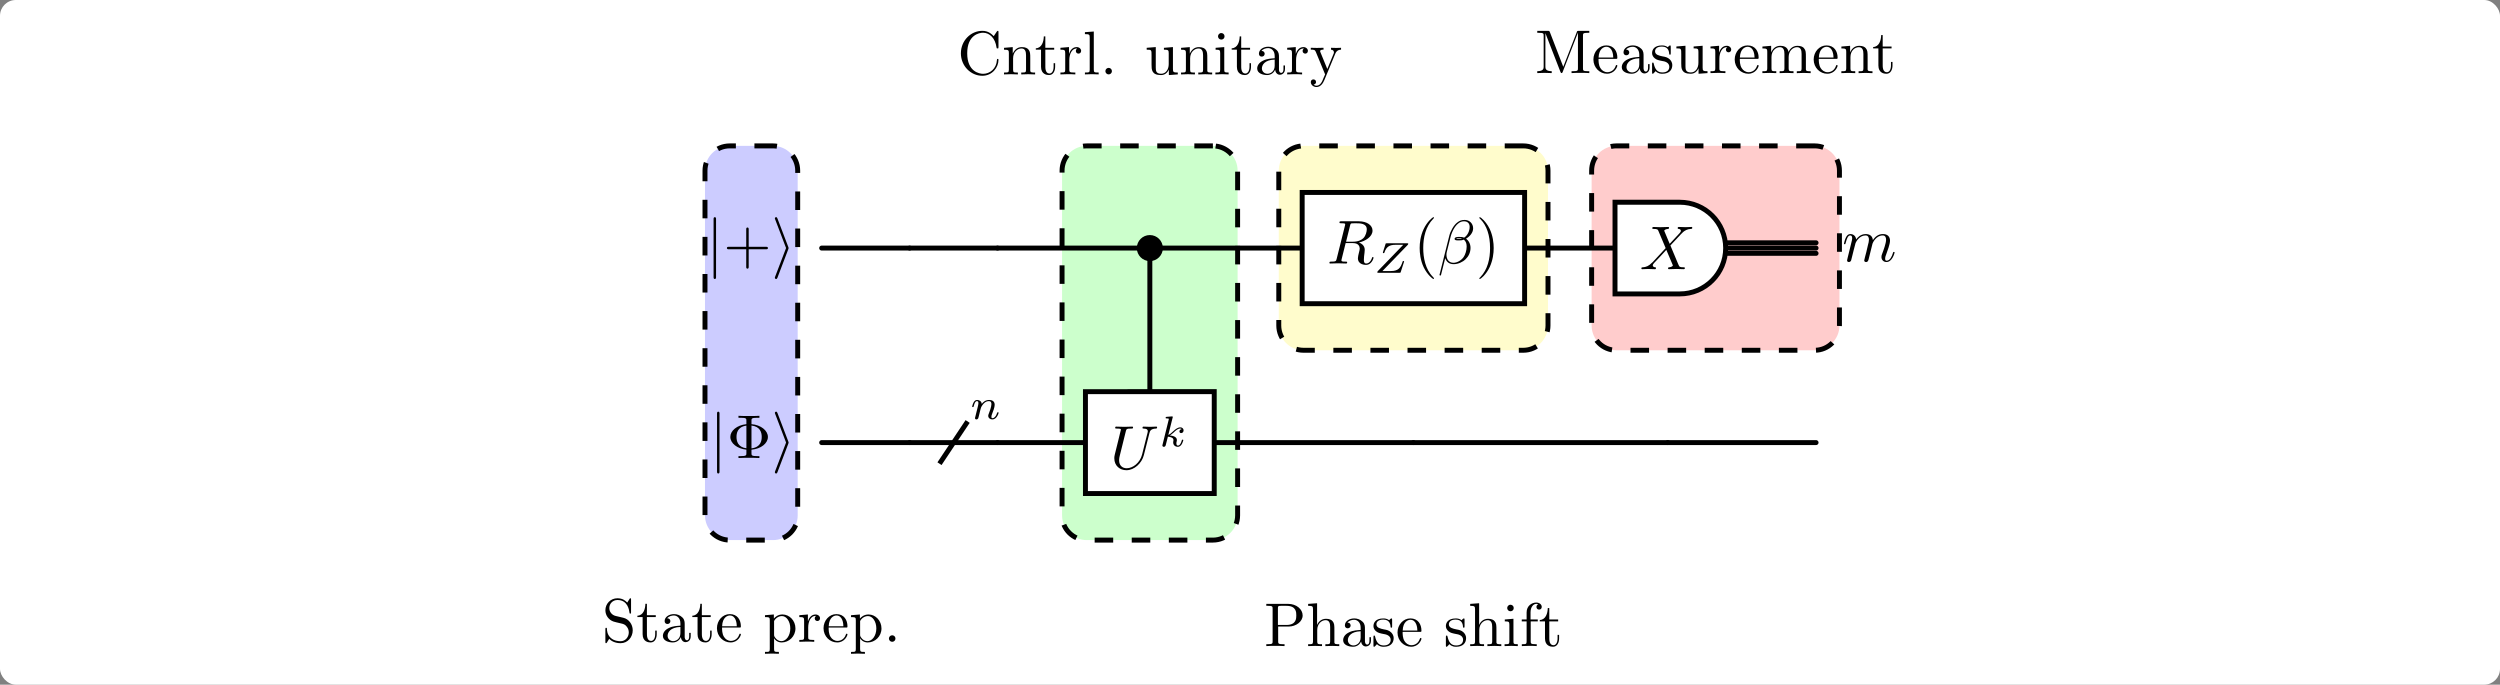 <?xml version="1.0" encoding="UTF-8" standalone="no"?>
<!-- Created with Inkscape (http://www.inkscape.org/) -->

<svg
   width="319.88mm"
   height="87.603mm"
   viewBox="0 0 319.88 87.603"
   version="1.1"
   id="svg1"
   inkscape:version="1.4 (e7c3feb1, 2024-10-09)"
   sodipodi:docname="qpe_circ_final.svg"
   inkscape:export-filename="qpe_circ_final.png"
   inkscape:export-xdpi="96"
   inkscape:export-ydpi="96"
   xmlns:inkscape="http://www.inkscape.org/namespaces/inkscape"
   xmlns:sodipodi="http://sodipodi.sourceforge.net/DTD/sodipodi-0.dtd"
   xmlns="http://www.w3.org/2000/svg"
   xmlns:svg="http://www.w3.org/2000/svg">
  <rect x="0" y="0" width="319.88" height="87.603" fill="#808080" stroke="none"/>
  <sodipodi:namedview
     id="namedview1"
     pagecolor="#ffffff"
     bordercolor="#000000"
     borderopacity="0.25"
     inkscape:showpageshadow="2"
     inkscape:pageopacity="0.0"
     inkscape:pagecheckerboard="0"
     inkscape:deskcolor="#d1d1d1"
     inkscape:document-units="px"
     inkscape:zoom="1.2711951"
     inkscape:cx="744.1816"
     inkscape:cy="277.69144"
     inkscape:window-width="3440"
     inkscape:window-height="1325"
     inkscape:window-x="0"
     inkscape:window-y="25"
     inkscape:window-maximized="1"
     inkscape:current-layer="g2" />
  <defs
     id="defs1" />
  <g
     inkscape:groupmode="layer"
     id="layer2"
     inkscape:label="Background"
     style="display:inline;fill:#ffffff;fill-opacity:1"
     transform="translate(-399.474,-110.344)">
    <g
       id="g2"
       style="display:inline"
       transform="translate(-22.078,-158.168)">
      <rect
         style="display:inline;fill:#ffffff;fill-opacity:1;stroke:none;stroke-width:0.274;stroke-linejoin:round;stroke-dasharray:1.098, 0.274"
         id="rect1"
         width="319.88"
         height="87.603"
         x="421.552"
         y="268.512"
         ry="2.022" />
      <g
         id="g1"
         transform="matrix(1.5,0,0,1.5,481.659,73.814)">
        <path
           id="path46"
           d="m 25.864,142.244 h -3.69 c -1.165,0 -2.109,0.944 -2.109,2.109 v 29.408 c 0,1.165 0.944,2.109 2.109,2.109 h 3.69 c 1.165,0 2.109,-0.944 2.109,-2.109 v -29.408 c 0,-1.165 -0.944,-2.109 -2.109,-2.109 z"
           style="fill:#ccccff;fill-opacity:1;fill-rule:nonzero;stroke:#000000;stroke-width:0.422;stroke-linecap:butt;stroke-linejoin:miter;stroke-miterlimit:10;stroke-dasharray:1.582, 1.582;stroke-dashoffset:0;stroke-opacity:1"
           inkscape:export-filename="qpe_circ_v1.jpg"
           inkscape:export-xdpi="96"
           inkscape:export-ydpi="96" />
        <path
           id="path47"
           d="m 13.113,182.499 -0.676,-0.161 c -0.329,-0.081 -0.533,-0.366 -0.533,-0.67 0,-0.372 0.285,-0.688 0.695,-0.688 0.881,0 0.998,0.862 1.029,1.098 0.006,0.031 0.006,0.062 0.062,0.062 0.068,0 0.068,-0.025 0.068,-0.124 v -1.06 c 0,-0.087 0,-0.124 -0.056,-0.124 -0.037,0 -0.043,0.006 -0.081,0.068 l -0.186,0.298 c -0.155,-0.149 -0.372,-0.366 -0.843,-0.366 -0.583,0 -1.023,0.465 -1.023,1.023 0,0.434 0.279,0.819 0.688,0.961 0.056,0.025 0.329,0.087 0.695,0.174 0.143,0.037 0.304,0.074 0.446,0.273 0.112,0.137 0.167,0.31 0.167,0.484 0,0.372 -0.267,0.75 -0.707,0.75 -0.155,0 -0.552,-0.025 -0.831,-0.285 -0.31,-0.279 -0.322,-0.62 -0.329,-0.806 -0.006,-0.056 -0.05,-0.056 -0.062,-0.056 -0.068,0 -0.068,0.037 -0.068,0.13 v 1.054 c 0,0.093 0,0.13 0.056,0.13 0.037,0 0.043,-0.012 0.081,-0.068 0,-0.006 0.012,-0.025 0.186,-0.304 0.167,0.18 0.502,0.372 0.974,0.372 0.614,0 1.036,-0.521 1.036,-1.098 0,-0.527 -0.347,-0.961 -0.788,-1.067 z m 1.998,-0.062 h 0.757 v -0.161 h -0.757 v -0.974 h -0.13 c -0.006,0.434 -0.167,0.998 -0.682,1.017 v 0.118 h 0.446 v 1.457 c 0,0.645 0.49,0.707 0.682,0.707 0.372,0 0.521,-0.372 0.521,-0.707 v -0.304 h -0.13 v 0.291 c 0,0.391 -0.161,0.589 -0.353,0.589 -0.353,0 -0.353,-0.477 -0.353,-0.571 z m 2.894,1.705 c 0.019,0.211 0.161,0.434 0.409,0.434 0.112,0 0.434,-0.074 0.434,-0.502 v -0.291 h -0.13 v 0.291 c 0,0.31 -0.13,0.341 -0.192,0.341 -0.174,0 -0.192,-0.242 -0.192,-0.267 v -1.054 c 0,-0.217 0,-0.428 -0.192,-0.62 -0.205,-0.205 -0.465,-0.291 -0.719,-0.291 -0.434,0 -0.8,0.248 -0.8,0.595 0,0.161 0.105,0.248 0.242,0.248 0.149,0 0.248,-0.105 0.248,-0.242 0,-0.062 -0.031,-0.236 -0.273,-0.242 0.143,-0.186 0.403,-0.242 0.571,-0.242 0.26,0 0.558,0.205 0.558,0.676 v 0.192 c -0.267,0.019 -0.639,0.031 -0.967,0.192 -0.397,0.18 -0.527,0.453 -0.527,0.682 0,0.428 0.508,0.558 0.843,0.558 0.347,0 0.589,-0.211 0.688,-0.459 z m -0.037,-0.862 v 0.527 c 0,0.502 -0.378,0.682 -0.614,0.682 -0.26,0 -0.477,-0.186 -0.477,-0.453 0,-0.285 0.223,-0.726 1.091,-0.757 z m 1.829,-0.843 h 0.757 v -0.161 h -0.757 v -0.974 h -0.13 c -0.006,0.434 -0.167,0.998 -0.682,1.017 v 0.118 h 0.446 v 1.457 c 0,0.645 0.49,0.707 0.682,0.707 0.372,0 0.521,-0.372 0.521,-0.707 v -0.304 h -0.13 v 0.291 c 0,0.391 -0.161,0.589 -0.353,0.589 -0.353,0 -0.353,-0.477 -0.353,-0.571 z m 1.729,0.781 c 0.031,-0.788 0.477,-0.918 0.657,-0.918 0.54,0 0.595,0.713 0.595,0.918 z m -0.006,0.112 h 1.476 c 0.112,0 0.13,0 0.13,-0.112 0,-0.521 -0.285,-1.036 -0.943,-1.036 -0.614,0 -1.098,0.546 -1.098,1.203 0,0.707 0.552,1.215 1.16,1.215 0.645,0 0.881,-0.583 0.881,-0.682 0,-0.056 -0.043,-0.062 -0.068,-0.062 -0.05,0 -0.062,0.031 -0.068,0.074 -0.186,0.539 -0.664,0.539 -0.713,0.539 -0.267,0 -0.477,-0.155 -0.595,-0.353 -0.161,-0.254 -0.161,-0.602 -0.161,-0.788 z m 4.42,-0.769 v -0.347 l -0.757,0.062 v 0.161 c 0.372,0 0.409,0.031 0.409,0.26 v 2.468 c 0,0.242 -0.056,0.242 -0.409,0.242 v 0.161 c 0.18,-0.006 0.453,-0.019 0.589,-0.019 0.143,0 0.409,0.012 0.595,0.019 v -0.161 c -0.353,0 -0.409,0 -0.409,-0.242 v -0.93 c 0.025,0.081 0.248,0.366 0.645,0.366 0.626,0 1.178,-0.515 1.178,-1.197 0,-0.67 -0.515,-1.191 -1.104,-1.191 -0.409,0 -0.633,0.236 -0.738,0.347 z m 0.019,1.383 v -1.172 c 0.149,-0.273 0.409,-0.422 0.676,-0.422 0.384,0 0.707,0.459 0.707,1.054 0,0.639 -0.366,1.085 -0.757,1.085 -0.211,0 -0.409,-0.105 -0.552,-0.322 -0.074,-0.112 -0.074,-0.118 -0.074,-0.223 z m 2.885,-1.147 v -0.583 l -0.732,0.062 v 0.161 c 0.366,0 0.409,0.037 0.409,0.298 v 1.408 c 0,0.242 -0.056,0.242 -0.409,0.242 v 0.161 c 0.205,-0.006 0.453,-0.019 0.602,-0.019 0.211,0 0.459,0 0.67,0.019 v -0.161 h -0.112 c -0.391,0 -0.403,-0.062 -0.403,-0.248 v -0.812 c 0,-0.521 0.223,-0.992 0.626,-0.992 0.031,0 0.043,0 0.056,0.006 -0.019,0.006 -0.124,0.068 -0.124,0.205 0,0.149 0.112,0.229 0.229,0.229 0.093,0 0.223,-0.068 0.223,-0.236 0,-0.167 -0.161,-0.322 -0.384,-0.322 -0.391,0 -0.577,0.353 -0.651,0.583 z m 1.774,0.422 c 0.031,-0.788 0.477,-0.918 0.657,-0.918 0.54,0 0.595,0.713 0.595,0.918 z m -0.006,0.112 h 1.476 c 0.112,0 0.13,0 0.13,-0.112 0,-0.521 -0.285,-1.036 -0.943,-1.036 -0.614,0 -1.098,0.546 -1.098,1.203 0,0.707 0.552,1.215 1.16,1.215 0.645,0 0.881,-0.583 0.881,-0.682 0,-0.056 -0.043,-0.062 -0.068,-0.062 -0.05,0 -0.062,0.031 -0.068,0.074 -0.186,0.54 -0.664,0.54 -0.713,0.54 -0.267,0 -0.477,-0.155 -0.595,-0.353 -0.161,-0.254 -0.161,-0.602 -0.161,-0.788 z m 2.667,-0.769 v -0.347 l -0.757,0.062 v 0.161 c 0.372,0 0.409,0.031 0.409,0.26 v 2.468 c 0,0.242 -0.056,0.242 -0.409,0.242 v 0.161 c 0.18,-0.006 0.453,-0.019 0.589,-0.019 0.143,0 0.409,0.012 0.595,0.019 v -0.161 c -0.353,0 -0.409,0 -0.409,-0.242 v -0.93 c 0.025,0.081 0.248,0.366 0.645,0.366 0.626,0 1.178,-0.515 1.178,-1.197 0,-0.67 -0.515,-1.191 -1.104,-1.191 -0.409,0 -0.633,0.236 -0.738,0.347 z m 0.019,1.383 v -1.172 c 0.149,-0.273 0.409,-0.422 0.676,-0.422 0.384,0 0.707,0.459 0.707,1.054 0,0.639 -0.366,1.085 -0.757,1.085 -0.211,0 -0.409,-0.105 -0.552,-0.322 -0.074,-0.112 -0.074,-0.118 -0.074,-0.223 z m 3.015,0.322 c 0,-0.155 -0.124,-0.279 -0.279,-0.279 -0.149,0 -0.279,0.124 -0.279,0.279 0,0.155 0.13,0.279 0.279,0.279 0.155,0 0.279,-0.124 0.279,-0.279 z m 0,0"
           style="fill:#000000;fill-opacity:1;fill-rule:nonzero;stroke:none;stroke-width:0.529"
           aria-label="Stateprep." />
        <path
           id="path48"
           d="m 63.39,142.244 h -10.757 c -1.165,0 -2.109,0.944 -2.109,2.109 v 29.408 c 0,1.165 0.944,2.109 2.109,2.109 h 10.757 c 1.165,0 2.109,-0.944 2.109,-2.109 v -29.408 c 0,-1.165 -0.944,-2.109 -2.109,-2.109 z"
           style="fill:#ccffcc;fill-opacity:1;fill-rule:nonzero;stroke:#000000;stroke-width:0.422;stroke-linecap:butt;stroke-linejoin:miter;stroke-miterlimit:10;stroke-dasharray:1.582, 1.582;stroke-dashoffset:0;stroke-opacity:1" />
        <path
           id="path49"
           d="m 41.893,134.341 c 0,1.091 0.85,1.922 1.829,1.922 0.862,0 1.377,-0.732 1.377,-1.346 0,-0.056 0,-0.093 -0.068,-0.093 -0.056,0 -0.056,0.037 -0.062,0.087 -0.043,0.757 -0.608,1.184 -1.178,1.184 -0.322,0 -1.358,-0.18 -1.358,-1.749 0,-1.575 1.029,-1.755 1.352,-1.755 0.571,0 1.042,0.477 1.147,1.253 0.012,0.068 0.012,0.087 0.087,0.087 0.081,0 0.081,-0.019 0.081,-0.124 v -1.253 c 0,-0.087 0,-0.124 -0.056,-0.124 -0.019,0 -0.043,0 -0.087,0.062 l -0.26,0.391 c -0.198,-0.192 -0.465,-0.453 -0.974,-0.453 -0.986,0 -1.829,0.837 -1.829,1.91 z m 4.093,-0.006 v 1.408 c 0,0.242 -0.062,0.242 -0.415,0.242 v 0.161 c 0.186,-0.006 0.453,-0.019 0.595,-0.019 0.136,0 0.415,0.012 0.589,0.019 v -0.161 c -0.347,0 -0.409,0 -0.409,-0.242 v -0.967 c 0,-0.546 0.378,-0.843 0.713,-0.843 0.329,0 0.391,0.285 0.391,0.583 v 1.228 c 0,0.242 -0.062,0.242 -0.409,0.242 v 0.161 c 0.18,-0.006 0.453,-0.019 0.595,-0.019 0.136,0 0.409,0.012 0.589,0.019 v -0.161 c -0.273,0 -0.409,0 -0.415,-0.161 v -1.005 c 0,-0.453 0,-0.62 -0.161,-0.806 -0.074,-0.093 -0.248,-0.198 -0.552,-0.198 -0.384,0 -0.633,0.229 -0.781,0.558 v -0.558 l -0.744,0.062 v 0.161 c 0.372,0 0.415,0.037 0.415,0.298 z m 3.11,-0.298 h 0.757 v -0.161 h -0.757 v -0.974 h -0.13 c -0.006,0.434 -0.167,0.998 -0.682,1.017 v 0.118 h 0.446 v 1.457 c 0,0.645 0.49,0.707 0.682,0.707 0.372,0 0.521,-0.372 0.521,-0.707 v -0.304 h -0.13 v 0.291 c 0,0.391 -0.161,0.589 -0.353,0.589 -0.353,0 -0.353,-0.477 -0.353,-0.57 z m 2.02,0.36 v -0.583 l -0.732,0.062 v 0.161 c 0.366,0 0.409,0.037 0.409,0.298 v 1.408 c 0,0.242 -0.056,0.242 -0.409,0.242 v 0.161 c 0.205,-0.006 0.453,-0.019 0.602,-0.019 0.211,0 0.459,0 0.67,0.019 v -0.161 h -0.112 c -0.391,0 -0.403,-0.062 -0.403,-0.248 v -0.812 c 0,-0.521 0.223,-0.992 0.626,-0.992 0.031,0 0.043,0 0.056,0.006 -0.019,0.006 -0.124,0.068 -0.124,0.205 0,0.149 0.112,0.229 0.229,0.229 0.093,0 0.223,-0.068 0.223,-0.236 0,-0.167 -0.161,-0.322 -0.384,-0.322 -0.391,0 -0.577,0.353 -0.651,0.583 z m 2.115,-1.91 -0.757,0.056 v 0.167 c 0.372,0 0.409,0.037 0.409,0.291 v 2.741 c 0,0.242 -0.056,0.242 -0.409,0.242 v 0.161 c 0.174,-0.006 0.453,-0.019 0.583,-0.019 0.136,0 0.391,0.012 0.589,0.019 v -0.161 c -0.353,0 -0.415,0 -0.415,-0.242 z m 1.546,3.38 c 0,-0.155 -0.124,-0.279 -0.279,-0.279 -0.149,0 -0.279,0.124 -0.279,0.279 0,0.155 0.13,0.279 0.279,0.279 0.155,0 0.279,-0.124 0.279,-0.279 z m 4.857,-0.136 v 0.471 l 0.763,-0.056 v -0.161 c -0.372,0 -0.415,-0.037 -0.415,-0.298 v -1.873 l -0.769,0.062 v 0.161 c 0.366,0 0.409,0.037 0.409,0.298 v 0.936 c 0,0.459 -0.254,0.819 -0.639,0.819 -0.44,0 -0.465,-0.248 -0.465,-0.527 v -1.749 l -0.775,0.062 v 0.161 c 0.415,0 0.415,0.019 0.415,0.484 v 0.794 c 0,0.409 0,0.887 0.8,0.887 0.291,0 0.527,-0.143 0.676,-0.471 z m 1.454,-1.395 v 1.408 c 0,0.242 -0.062,0.242 -0.415,0.242 v 0.161 c 0.186,-0.006 0.453,-0.019 0.595,-0.019 0.136,0 0.415,0.012 0.589,0.019 v -0.161 c -0.347,0 -0.409,0 -0.409,-0.242 v -0.967 c 0,-0.546 0.378,-0.843 0.713,-0.843 0.329,0 0.391,0.285 0.391,0.583 v 1.228 c 0,0.242 -0.062,0.242 -0.409,0.242 v 0.161 c 0.18,-0.006 0.453,-0.019 0.595,-0.019 0.136,0 0.409,0.012 0.589,0.019 v -0.161 c -0.273,0 -0.409,0 -0.415,-0.161 v -1.005 c 0,-0.453 0,-0.62 -0.161,-0.806 -0.074,-0.093 -0.248,-0.198 -0.552,-0.198 -0.384,0 -0.633,0.229 -0.781,0.558 v -0.558 l -0.744,0.062 v 0.161 c 0.372,0 0.415,0.037 0.415,0.298 z m 3.271,-0.521 -0.738,0.062 v 0.161 c 0.347,0 0.391,0.031 0.391,0.291 v 1.414 c 0,0.242 -0.056,0.242 -0.409,0.242 v 0.161 c 0.167,-0.006 0.453,-0.019 0.583,-0.019 0.18,0 0.366,0.012 0.546,0.019 v -0.161 c -0.347,0 -0.372,-0.031 -0.372,-0.236 z m 0.025,-0.918 c 0,-0.167 -0.13,-0.279 -0.279,-0.279 -0.167,0 -0.279,0.143 -0.279,0.279 0,0.143 0.112,0.279 0.279,0.279 0.149,0 0.279,-0.105 0.279,-0.279 z m 1.42,1.141 h 0.757 v -0.161 h -0.757 v -0.974 h -0.13 c -0.006,0.434 -0.167,0.998 -0.682,1.017 v 0.118 h 0.446 v 1.457 c 0,0.645 0.49,0.707 0.682,0.707 0.372,0 0.521,-0.372 0.521,-0.707 v -0.304 h -0.13 v 0.291 c 0,0.391 -0.161,0.589 -0.353,0.589 -0.353,0 -0.353,-0.477 -0.353,-0.571 z m 2.894,1.705 c 0.019,0.211 0.161,0.434 0.409,0.434 0.112,0 0.434,-0.074 0.434,-0.502 v -0.291 h -0.13 v 0.291 c 0,0.31 -0.13,0.341 -0.192,0.341 -0.174,0 -0.192,-0.242 -0.192,-0.267 v -1.054 c 0,-0.217 0,-0.428 -0.192,-0.62 -0.205,-0.205 -0.465,-0.291 -0.719,-0.291 -0.434,0 -0.8,0.248 -0.8,0.595 0,0.161 0.105,0.248 0.242,0.248 0.149,0 0.248,-0.105 0.248,-0.242 0,-0.062 -0.031,-0.236 -0.273,-0.242 0.143,-0.186 0.403,-0.242 0.571,-0.242 0.26,0 0.558,0.205 0.558,0.676 v 0.192 c -0.267,0.019 -0.639,0.031 -0.967,0.192 -0.397,0.18 -0.527,0.453 -0.527,0.682 0,0.428 0.508,0.558 0.843,0.558 0.347,0 0.589,-0.211 0.688,-0.459 z m -0.037,-0.862 v 0.527 c 0,0.502 -0.378,0.682 -0.614,0.682 -0.26,0 -0.477,-0.186 -0.477,-0.453 0,-0.285 0.223,-0.726 1.091,-0.757 z m 1.798,-0.484 v -0.583 l -0.732,0.062 v 0.161 c 0.366,0 0.409,0.037 0.409,0.298 v 1.408 c 0,0.242 -0.056,0.242 -0.409,0.242 v 0.161 c 0.205,-0.006 0.453,-0.019 0.602,-0.019 0.211,0 0.459,0 0.67,0.019 v -0.161 h -0.112 c -0.391,0 -0.403,-0.062 -0.403,-0.248 v -0.812 c 0,-0.521 0.223,-0.992 0.626,-0.992 0.031,0 0.043,0 0.056,0.006 -0.019,0.006 -0.124,0.068 -0.124,0.205 0,0.149 0.112,0.229 0.229,0.229 0.093,0 0.223,-0.068 0.223,-0.236 0,-0.167 -0.161,-0.322 -0.384,-0.322 -0.391,0 -0.577,0.353 -0.651,0.583 z m 3.373,-0.025 c 0.136,-0.329 0.403,-0.335 0.49,-0.335 v -0.161 c -0.124,0.006 -0.273,0.012 -0.397,0.012 -0.093,0 -0.341,-0.012 -0.459,-0.012 v 0.161 c 0.161,0.006 0.248,0.093 0.248,0.229 0,0.05 -0.006,0.062 -0.031,0.124 l -0.533,1.296 -0.583,-1.42 c -0.025,-0.05 -0.031,-0.074 -0.031,-0.093 0,-0.137 0.192,-0.137 0.291,-0.137 v -0.161 c -0.136,0 -0.484,0.012 -0.571,0.012 -0.143,0 -0.353,-0.006 -0.515,-0.012 v 0.161 c 0.254,0 0.353,0 0.428,0.186 l 0.794,1.922 c -0.031,0.068 -0.105,0.242 -0.136,0.31 -0.112,0.291 -0.26,0.657 -0.602,0.657 -0.025,0 -0.143,0 -0.248,-0.099 0.167,-0.019 0.211,-0.137 0.211,-0.217 0,-0.143 -0.105,-0.223 -0.223,-0.223 -0.105,0 -0.223,0.068 -0.223,0.223 0,0.242 0.223,0.428 0.484,0.428 0.335,0 0.552,-0.298 0.676,-0.602 z m 0,0"
           style="fill:#000000;fill-opacity:1;fill-rule:nonzero;stroke:none;stroke-width:0.529"
           aria-label="Cntrl.unitary" />
        <path
           id="path50"
           d="M 89.866,142.244 H 71.119 c -1.165,0 -2.109,0.944 -2.109,2.109 v 13.215 c 0,1.165 0.944,2.109 2.109,2.109 h 18.747 c 1.165,0 2.109,-0.944 2.109,-2.109 v -13.215 c 0,-1.165 -0.944,-2.109 -2.109,-2.109 z"
           style="fill:#fffccc;fill-opacity:1;fill-rule:nonzero;stroke:#000000;stroke-width:0.422;stroke-linecap:butt;stroke-linejoin:miter;stroke-miterlimit:10;stroke-dasharray:1.582, 1.582;stroke-dashoffset:0;stroke-opacity:1" />
        <path
           id="path51"
           d="m 68.956,183.244 h 0.893 c 0.633,0 1.197,-0.422 1.197,-0.949 0,-0.521 -0.521,-0.986 -1.24,-0.986 h -1.86 v 0.167 h 0.124 c 0.409,0 0.415,0.056 0.415,0.248 v 2.778 c 0,0.186 -0.006,0.248 -0.415,0.248 h -0.124 v 0.161 c 0.186,-0.019 0.571,-0.019 0.775,-0.019 0.198,0 0.595,0 0.781,0.019 v -0.161 h -0.13 c -0.403,0 -0.415,-0.062 -0.415,-0.248 z m -0.019,-0.136 v -1.42 c 0,-0.174 0.012,-0.211 0.26,-0.211 h 0.471 c 0.837,0 0.837,0.558 0.837,0.819 0,0.242 0,0.812 -0.837,0.812 z m 2.992,1.401 c 0,0.242 -0.062,0.242 -0.415,0.242 v 0.161 c 0.186,-0.006 0.453,-0.019 0.595,-0.019 0.136,0 0.415,0.012 0.589,0.019 v -0.161 c -0.347,0 -0.409,0 -0.409,-0.242 v -0.967 c 0,-0.546 0.378,-0.843 0.713,-0.843 0.329,0 0.391,0.285 0.391,0.583 v 1.228 c 0,0.242 -0.062,0.242 -0.409,0.242 v 0.161 c 0.18,-0.006 0.453,-0.019 0.595,-0.019 0.136,0 0.409,0.012 0.589,0.019 v -0.161 c -0.273,0 -0.409,0 -0.415,-0.161 v -1.005 c 0,-0.453 0,-0.62 -0.161,-0.806 -0.074,-0.093 -0.248,-0.198 -0.552,-0.198 -0.446,0 -0.676,0.316 -0.763,0.521 v -1.848 l -0.763,0.056 v 0.167 c 0.372,0 0.415,0.037 0.415,0.291 z m 4.102,0 c 0.019,0.211 0.161,0.434 0.409,0.434 0.112,0 0.434,-0.074 0.434,-0.502 v -0.291 h -0.13 v 0.291 c 0,0.31 -0.13,0.341 -0.192,0.341 -0.174,0 -0.192,-0.242 -0.192,-0.267 v -1.054 c 0,-0.217 0,-0.428 -0.192,-0.62 -0.205,-0.205 -0.465,-0.291 -0.719,-0.291 -0.434,0 -0.8,0.248 -0.8,0.595 0,0.161 0.105,0.248 0.242,0.248 0.149,0 0.248,-0.105 0.248,-0.242 0,-0.062 -0.031,-0.236 -0.273,-0.242 0.143,-0.186 0.403,-0.242 0.571,-0.242 0.26,0 0.558,0.205 0.558,0.676 v 0.192 c -0.267,0.019 -0.639,0.031 -0.967,0.192 -0.397,0.18 -0.527,0.453 -0.527,0.682 0,0.428 0.508,0.558 0.843,0.558 0.347,0 0.589,-0.211 0.688,-0.459 z m -0.037,-0.862 v 0.527 c 0,0.502 -0.378,0.682 -0.614,0.682 -0.26,0 -0.477,-0.186 -0.477,-0.453 0,-0.285 0.223,-0.726 1.091,-0.757 z m 2.015,0.242 c 0.118,0.019 0.546,0.105 0.546,0.484 0,0.273 -0.186,0.484 -0.595,0.484 -0.44,0 -0.633,-0.304 -0.732,-0.75 -0.019,-0.068 -0.019,-0.093 -0.074,-0.093 -0.068,0 -0.068,0.037 -0.068,0.136 v 0.695 c 0,0.087 0,0.124 0.056,0.124 0.031,0 0.037,0 0.136,-0.105 0.006,-0.006 0.006,-0.019 0.105,-0.118 0.229,0.223 0.465,0.223 0.577,0.223 0.608,0 0.85,-0.353 0.85,-0.732 0,-0.279 -0.155,-0.434 -0.223,-0.502 -0.174,-0.167 -0.378,-0.211 -0.602,-0.248 -0.291,-0.062 -0.645,-0.13 -0.645,-0.434 0,-0.186 0.136,-0.403 0.589,-0.403 0.583,0 0.608,0.477 0.62,0.639 0,0.05 0.05,0.05 0.062,0.05 0.068,0 0.068,-0.025 0.068,-0.13 v -0.527 c 0,-0.093 0,-0.13 -0.062,-0.13 -0.025,0 -0.037,0 -0.105,0.062 -0.012,0.025 -0.068,0.068 -0.087,0.087 -0.198,-0.149 -0.415,-0.149 -0.496,-0.149 -0.645,0 -0.843,0.353 -0.843,0.651 0,0.18 0.087,0.329 0.229,0.446 0.167,0.136 0.316,0.167 0.695,0.242 z m 1.57,-0.304 c 0.031,-0.788 0.477,-0.918 0.657,-0.918 0.54,0 0.595,0.713 0.595,0.918 z m -0.006,0.112 h 1.476 c 0.112,0 0.13,0 0.13,-0.112 0,-0.521 -0.285,-1.036 -0.943,-1.036 -0.614,0 -1.098,0.546 -1.098,1.203 0,0.707 0.552,1.215 1.16,1.215 0.645,0 0.881,-0.583 0.881,-0.682 0,-0.056 -0.043,-0.062 -0.068,-0.062 -0.05,0 -0.062,0.031 -0.068,0.074 -0.186,0.539 -0.664,0.539 -0.713,0.539 -0.267,0 -0.477,-0.155 -0.595,-0.353 -0.161,-0.254 -0.161,-0.602 -0.161,-0.788 z m 4.614,0.192 c 0.118,0.019 0.546,0.105 0.546,0.484 0,0.273 -0.186,0.484 -0.595,0.484 -0.44,0 -0.633,-0.304 -0.732,-0.75 -0.019,-0.068 -0.019,-0.093 -0.074,-0.093 -0.068,0 -0.068,0.037 -0.068,0.136 v 0.695 c 0,0.087 0,0.124 0.056,0.124 0.031,0 0.037,0 0.136,-0.105 0.006,-0.006 0.006,-0.019 0.105,-0.118 0.229,0.223 0.465,0.223 0.577,0.223 0.608,0 0.85,-0.353 0.85,-0.732 0,-0.279 -0.155,-0.434 -0.223,-0.502 -0.174,-0.167 -0.378,-0.211 -0.602,-0.248 -0.291,-0.062 -0.645,-0.13 -0.645,-0.434 0,-0.186 0.136,-0.403 0.589,-0.403 0.583,0 0.608,0.477 0.62,0.639 0,0.05 0.05,0.05 0.062,0.05 0.068,0 0.068,-0.025 0.068,-0.13 v -0.527 c 0,-0.093 0,-0.13 -0.062,-0.13 -0.025,0 -0.037,0 -0.105,0.062 -0.012,0.025 -0.068,0.068 -0.087,0.087 -0.198,-0.149 -0.415,-0.149 -0.496,-0.149 -0.645,0 -0.843,0.353 -0.843,0.651 0,0.18 0.087,0.329 0.229,0.446 0.167,0.136 0.316,0.167 0.695,0.242 z m 1.564,0.62 c 0,0.242 -0.062,0.242 -0.415,0.242 v 0.161 c 0.186,-0.006 0.453,-0.019 0.595,-0.019 0.136,0 0.415,0.012 0.589,0.019 v -0.161 c -0.347,0 -0.409,0 -0.409,-0.242 v -0.967 c 0,-0.546 0.378,-0.843 0.713,-0.843 0.329,0 0.391,0.285 0.391,0.583 v 1.228 c 0,0.242 -0.062,0.242 -0.409,0.242 v 0.161 c 0.18,-0.006 0.453,-0.019 0.595,-0.019 0.136,0 0.409,0.012 0.589,0.019 v -0.161 c -0.273,0 -0.409,0 -0.415,-0.161 v -1.005 c 0,-0.453 0,-0.62 -0.161,-0.806 -0.074,-0.093 -0.248,-0.198 -0.552,-0.198 -0.446,0 -0.676,0.316 -0.763,0.521 v -1.848 l -0.763,0.056 v 0.167 c 0.372,0 0.415,0.037 0.415,0.291 z m 3.276,-1.929 -0.738,0.062 v 0.161 c 0.347,0 0.391,0.031 0.391,0.291 v 1.414 c 0,0.242 -0.056,0.242 -0.409,0.242 v 0.161 c 0.167,-0.006 0.453,-0.019 0.583,-0.019 0.18,0 0.366,0.012 0.546,0.019 v -0.161 c -0.347,0 -0.372,-0.031 -0.372,-0.236 z m 0.025,-0.918 c 0,-0.167 -0.13,-0.279 -0.279,-0.279 -0.167,0 -0.279,0.143 -0.279,0.279 0,0.143 0.112,0.279 0.279,0.279 0.149,0 0.279,-0.105 0.279,-0.279 z m 1.434,0.98 v -0.614 c 0,-0.465 0.254,-0.719 0.484,-0.719 0.019,0 0.093,0 0.174,0.037 -0.062,0.025 -0.155,0.093 -0.155,0.223 0,0.124 0.081,0.229 0.223,0.229 0.155,0 0.229,-0.105 0.229,-0.236 0,-0.192 -0.192,-0.366 -0.471,-0.366 -0.372,0 -0.819,0.279 -0.819,0.837 v 0.608 h -0.415 v 0.161 h 0.415 v 1.705 c 0,0.242 -0.056,0.242 -0.409,0.242 v 0.161 c 0.205,-0.006 0.453,-0.019 0.602,-0.019 0.211,0 0.459,0 0.67,0.019 v -0.161 h -0.112 c -0.391,0 -0.403,-0.062 -0.403,-0.248 v -1.699 h 0.602 v -0.161 z m 1.598,0.161 h 0.757 v -0.161 h -0.757 v -0.974 h -0.13 c -0.006,0.434 -0.167,0.998 -0.682,1.017 v 0.118 h 0.446 v 1.457 c 0,0.645 0.49,0.707 0.682,0.707 0.372,0 0.521,-0.372 0.521,-0.707 v -0.304 h -0.13 v 0.291 c 0,0.391 -0.161,0.589 -0.353,0.589 -0.353,0 -0.353,-0.477 -0.353,-0.571 z m 0,0"
           style="fill:#000000;fill-opacity:1;fill-rule:nonzero;stroke:none;stroke-width:0.529"
           aria-label="Phaseshift" />
        <path
           id="path52"
           d="M 114.727,142.244 H 97.806 c -1.165,0 -2.109,0.944 -2.109,2.109 v 13.215 c 0,1.165 0.944,2.109 2.109,2.109 h 16.921 c 1.165,0 2.109,-0.944 2.109,-2.109 v -13.215 c 0,-1.165 -0.944,-2.109 -2.109,-2.109 z"
           style="fill:#ffcccc;fill-opacity:1;fill-rule:nonzero;stroke:#000000;stroke-width:0.422;stroke-linecap:butt;stroke-linejoin:miter;stroke-miterlimit:10;stroke-dasharray:1.582, 1.582;stroke-dashoffset:0;stroke-opacity:1" />
        <path
           id="path53"
           d="m 92.139,132.549 c -0.05,-0.118 -0.062,-0.118 -0.186,-0.118 h -0.893 v 0.167 h 0.13 c 0.403,0 0.415,0.056 0.415,0.248 v 2.635 c 0,0.143 0,0.391 -0.546,0.391 v 0.161 c 0.186,-0.006 0.446,-0.019 0.62,-0.019 0.174,0 0.434,0.012 0.614,0.019 v -0.161 c -0.54,0 -0.54,-0.248 -0.54,-0.391 v -2.84 h 0.006 l 1.271,3.274 c 0.025,0.068 0.05,0.118 0.105,0.118 0.056,0 0.068,-0.043 0.093,-0.099 l 1.296,-3.336 h 0.006 v 3.026 c 0,0.186 -0.012,0.248 -0.415,0.248 h -0.13 v 0.161 c 0.198,-0.019 0.552,-0.019 0.763,-0.019 0.205,0 0.558,0 0.75,0.019 v -0.161 h -0.124 c -0.409,0 -0.415,-0.062 -0.415,-0.248 v -2.778 c 0,-0.192 0.006,-0.248 0.415,-0.248 h 0.124 v -0.167 h -0.887 c -0.143,0 -0.143,0.006 -0.18,0.105 l -1.153,2.964 z m 4.15,2.158 c 0.031,-0.788 0.477,-0.918 0.657,-0.918 0.54,0 0.595,0.713 0.595,0.918 z m -0.006,0.112 h 1.476 c 0.112,0 0.13,0 0.13,-0.112 0,-0.521 -0.285,-1.036 -0.943,-1.036 -0.614,0 -1.098,0.546 -1.098,1.203 0,0.707 0.552,1.215 1.16,1.215 0.645,0 0.881,-0.583 0.881,-0.682 0,-0.056 -0.043,-0.062 -0.068,-0.062 -0.05,0 -0.062,0.031 -0.068,0.074 -0.186,0.539 -0.664,0.539 -0.713,0.539 -0.267,0 -0.477,-0.155 -0.595,-0.353 -0.161,-0.254 -0.161,-0.602 -0.161,-0.788 z m 3.515,0.812 c 0.019,0.211 0.161,0.434 0.409,0.434 0.112,0 0.434,-0.074 0.434,-0.502 v -0.291 h -0.13 v 0.291 c 0,0.31 -0.13,0.341 -0.192,0.341 -0.174,0 -0.192,-0.242 -0.192,-0.267 v -1.054 c 0,-0.217 0,-0.428 -0.192,-0.62 -0.205,-0.205 -0.465,-0.291 -0.719,-0.291 -0.434,0 -0.8,0.248 -0.8,0.595 0,0.161 0.105,0.248 0.242,0.248 0.149,0 0.248,-0.105 0.248,-0.242 0,-0.062 -0.031,-0.236 -0.273,-0.242 0.143,-0.186 0.403,-0.242 0.571,-0.242 0.26,0 0.558,0.205 0.558,0.676 v 0.192 c -0.267,0.019 -0.639,0.031 -0.967,0.192 -0.397,0.18 -0.527,0.453 -0.527,0.682 0,0.428 0.508,0.558 0.843,0.558 0.347,0 0.589,-0.211 0.688,-0.459 z m -0.037,-0.862 v 0.527 c 0,0.502 -0.378,0.682 -0.614,0.682 -0.26,0 -0.477,-0.186 -0.477,-0.453 0,-0.285 0.223,-0.726 1.091,-0.757 z m 2.015,0.242 c 0.118,0.019 0.546,0.105 0.546,0.484 0,0.273 -0.186,0.484 -0.595,0.484 -0.44,0 -0.633,-0.304 -0.732,-0.75 -0.019,-0.068 -0.019,-0.093 -0.074,-0.093 -0.068,0 -0.068,0.037 -0.068,0.136 v 0.695 c 0,0.087 0,0.124 0.056,0.124 0.031,0 0.037,0 0.136,-0.105 0.006,-0.006 0.006,-0.019 0.105,-0.118 0.229,0.223 0.465,0.223 0.577,0.223 0.608,0 0.85,-0.353 0.85,-0.732 0,-0.279 -0.155,-0.434 -0.223,-0.502 -0.174,-0.167 -0.378,-0.211 -0.602,-0.248 -0.291,-0.062 -0.645,-0.13 -0.645,-0.434 0,-0.186 0.136,-0.403 0.589,-0.403 0.583,0 0.608,0.477 0.62,0.639 0,0.05 0.05,0.05 0.062,0.05 0.068,0 0.068,-0.025 0.068,-0.13 v -0.527 c 0,-0.093 0,-0.13 -0.062,-0.13 -0.025,0 -0.037,0 -0.105,0.062 -0.013,0.025 -0.068,0.068 -0.087,0.087 -0.198,-0.149 -0.415,-0.149 -0.496,-0.149 -0.645,0 -0.843,0.353 -0.843,0.651 0,0.18 0.087,0.329 0.229,0.446 0.167,0.136 0.316,0.167 0.695,0.242 z m 3.042,0.608 v 0.471 l 0.763,-0.056 v -0.161 c -0.372,0 -0.415,-0.037 -0.415,-0.298 v -1.873 l -0.769,0.062 v 0.161 c 0.366,0 0.409,0.037 0.409,0.298 v 0.936 c 0,0.459 -0.254,0.819 -0.639,0.819 -0.44,0 -0.465,-0.248 -0.465,-0.527 v -1.749 l -0.775,0.062 v 0.161 c 0.415,0 0.415,0.019 0.415,0.484 v 0.794 c 0,0.409 0,0.887 0.8,0.887 0.291,0 0.527,-0.143 0.676,-0.471 z m 1.75,-1.333 v -0.583 l -0.732,0.062 v 0.161 c 0.366,0 0.409,0.037 0.409,0.298 v 1.408 c 0,0.242 -0.056,0.242 -0.409,0.242 v 0.161 c 0.205,-0.006 0.453,-0.019 0.602,-0.019 0.211,0 0.459,0 0.67,0.019 v -0.161 h -0.112 c -0.391,0 -0.403,-0.062 -0.403,-0.248 v -0.812 c 0,-0.521 0.223,-0.992 0.626,-0.992 0.031,0 0.043,0 0.056,0.006 -0.019,0.006 -0.124,0.068 -0.124,0.205 0,0.149 0.112,0.229 0.229,0.229 0.093,0 0.223,-0.068 0.223,-0.236 0,-0.167 -0.161,-0.322 -0.384,-0.322 -0.391,0 -0.577,0.353 -0.651,0.583 z m 1.774,0.422 c 0.031,-0.788 0.477,-0.918 0.657,-0.918 0.54,0 0.595,0.713 0.595,0.918 z m -0.006,0.112 h 1.476 c 0.112,0 0.13,0 0.13,-0.112 0,-0.521 -0.285,-1.036 -0.943,-1.036 -0.614,0 -1.098,0.546 -1.098,1.203 0,0.707 0.552,1.215 1.16,1.215 0.645,0 0.881,-0.583 0.881,-0.682 0,-0.056 -0.043,-0.062 -0.068,-0.062 -0.05,0 -0.062,0.031 -0.068,0.074 -0.186,0.539 -0.664,0.539 -0.713,0.539 -0.267,0 -0.477,-0.155 -0.595,-0.353 -0.161,-0.254 -0.161,-0.602 -0.161,-0.788 z m 2.342,-0.595 v 1.408 c 0,0.242 -0.062,0.242 -0.415,0.242 v 0.161 c 0.186,-0.006 0.453,-0.019 0.595,-0.019 0.136,0 0.415,0.012 0.589,0.019 v -0.161 c -0.347,0 -0.409,0 -0.409,-0.242 v -0.967 c 0,-0.546 0.378,-0.843 0.713,-0.843 0.329,0 0.391,0.285 0.391,0.583 v 1.228 c 0,0.242 -0.062,0.242 -0.409,0.242 v 0.161 c 0.18,-0.006 0.453,-0.019 0.595,-0.019 0.136,0 0.409,0.012 0.589,0.019 v -0.161 c -0.353,0 -0.415,0 -0.415,-0.242 v -0.967 c 0,-0.546 0.378,-0.843 0.713,-0.843 0.335,0 0.391,0.285 0.391,0.583 v 1.228 c 0,0.242 -0.056,0.242 -0.409,0.242 v 0.161 c 0.186,-0.006 0.453,-0.019 0.595,-0.019 0.136,0 0.409,0.012 0.589,0.019 v -0.161 c -0.273,0 -0.403,0 -0.409,-0.161 v -1.005 c 0,-0.453 0,-0.62 -0.167,-0.806 -0.068,-0.093 -0.248,-0.198 -0.552,-0.198 -0.44,0 -0.676,0.316 -0.763,0.521 -0.074,-0.459 -0.465,-0.521 -0.701,-0.521 -0.384,0 -0.633,0.229 -0.781,0.558 v -0.558 l -0.744,0.062 v 0.161 c 0.372,0 0.415,0.037 0.415,0.298 z m 4.4,0.484 c 0.031,-0.788 0.477,-0.918 0.657,-0.918 0.539,0 0.595,0.713 0.595,0.918 z m -0.006,0.112 h 1.476 c 0.112,0 0.13,0 0.13,-0.112 0,-0.521 -0.285,-1.036 -0.943,-1.036 -0.614,0 -1.098,0.546 -1.098,1.203 0,0.707 0.552,1.215 1.16,1.215 0.645,0 0.881,-0.583 0.881,-0.682 0,-0.056 -0.043,-0.062 -0.068,-0.062 -0.05,0 -0.062,0.031 -0.068,0.074 -0.186,0.539 -0.664,0.539 -0.713,0.539 -0.267,0 -0.477,-0.155 -0.595,-0.353 -0.161,-0.254 -0.161,-0.602 -0.161,-0.788 z m 2.342,-0.595 v 1.408 c 0,0.242 -0.062,0.242 -0.415,0.242 v 0.161 c 0.186,-0.006 0.453,-0.019 0.595,-0.019 0.137,0 0.415,0.012 0.589,0.019 v -0.161 c -0.347,0 -0.409,0 -0.409,-0.242 v -0.967 c 0,-0.546 0.378,-0.843 0.713,-0.843 0.329,0 0.391,0.285 0.391,0.583 v 1.228 c 0,0.242 -0.062,0.242 -0.409,0.242 v 0.161 c 0.18,-0.006 0.453,-0.019 0.595,-0.019 0.136,0 0.409,0.012 0.589,0.019 v -0.161 c -0.273,0 -0.409,0 -0.415,-0.161 v -1.005 c 0,-0.453 0,-0.62 -0.161,-0.806 -0.074,-0.093 -0.248,-0.198 -0.552,-0.198 -0.384,0 -0.633,0.229 -0.781,0.558 v -0.558 l -0.744,0.062 v 0.161 c 0.372,0 0.415,0.037 0.415,0.298 z m 3.11,-0.298 h 0.757 v -0.161 h -0.757 v -0.974 h -0.13 c -0.006,0.434 -0.167,0.998 -0.682,1.017 v 0.118 h 0.446 v 1.457 c 0,0.645 0.49,0.707 0.682,0.707 0.372,0 0.521,-0.372 0.521,-0.707 v -0.304 h -0.13 v 0.291 c 0,0.391 -0.161,0.589 -0.353,0.589 -0.353,0 -0.353,-0.477 -0.353,-0.571 z m 0,0"
           style="fill:#000000;fill-opacity:1;fill-rule:nonzero;stroke:none;stroke-width:0.529"
           aria-label="Measurement" />
        <path
           id="path54"
           d="M 37.519,150.96 H 30.018"
           style="fill:none;stroke:#000000;stroke-width:0.422;stroke-linecap:round;stroke-linejoin:miter;stroke-miterlimit:10;stroke-dasharray:none;stroke-opacity:1" />
        <path
           id="path55"
           d="M 45.019,150.96 H 37.519"
           style="fill:none;stroke:#000000;stroke-width:0.422;stroke-linecap:round;stroke-linejoin:miter;stroke-miterlimit:10;stroke-dasharray:none;stroke-opacity:1" />
        <path
           id="path56"
           d="m 58.012,151.86 v 11.345"
           style="fill:none;stroke:#000000;stroke-width:0.422;stroke-linecap:round;stroke-linejoin:miter;stroke-miterlimit:10;stroke-dasharray:none;stroke-opacity:1" />
        <path
           id="path57"
           d="M 57.112,150.96 H 45.019"
           style="fill:none;stroke:#000000;stroke-width:0.422;stroke-linecap:round;stroke-linejoin:miter;stroke-miterlimit:10;stroke-dasharray:none;stroke-opacity:1" />
        <path
           id="path58"
           d="M 71.005,150.96 H 58.912"
           style="fill:none;stroke:#000000;stroke-width:0.422;stroke-linecap:round;stroke-linejoin:miter;stroke-miterlimit:10;stroke-dasharray:none;stroke-opacity:1" />
        <path
           id="path59"
           d="m 97.691,150.96 -7.711,3e-4"
           style="fill:none;stroke:#000000;stroke-width:0.422;stroke-linecap:round;stroke-linejoin:miter;stroke-miterlimit:10;stroke-dasharray:none;stroke-opacity:1" />
        <path
           id="path60"
           d="m 114.841,151.41 h -7.737"
           style="fill:none;stroke:#000000;stroke-width:0.422;stroke-linecap:round;stroke-linejoin:miter;stroke-miterlimit:10;stroke-dasharray:none;stroke-opacity:1" />
        <path
           id="path61"
           d="m 114.841,150.51 h -7.737"
           style="fill:none;stroke:#000000;stroke-width:0.422;stroke-linecap:round;stroke-linejoin:miter;stroke-miterlimit:10;stroke-dasharray:none;stroke-opacity:1" />
        <path
           id="path62"
           d="m 114.841,150.96 -7.711,-3.4e-4"
           style="fill:none;stroke:#000000;stroke-width:0.422;stroke-linecap:round;stroke-linejoin:miter;stroke-miterlimit:10;stroke-dasharray:none;stroke-opacity:1" />
        <path
           id="path63"
           d="M 37.519,167.552 H 30.018"
           style="fill:none;stroke:#000000;stroke-width:0.422;stroke-linecap:round;stroke-linejoin:miter;stroke-miterlimit:10;stroke-dasharray:none;stroke-opacity:1" />
        <path
           id="path64"
           d="m 40.069,169.352 2.4,-3.6"
           style="fill:none;stroke:#000000;stroke-width:0.422;stroke-linecap:butt;stroke-linejoin:miter;stroke-miterlimit:10;stroke-dasharray:none;stroke-opacity:1" />
        <path
           id="path65"
           d="m 43.133,165.311 c -0.019,0.043 -0.037,0.137 -0.037,0.149 0,0.081 0.062,0.118 0.124,0.118 0.068,0 0.124,-0.05 0.143,-0.081 0.019,-0.031 0.05,-0.155 0.068,-0.229 0.019,-0.068 0.056,-0.242 0.081,-0.335 0.019,-0.081 0.043,-0.161 0.062,-0.242 0.043,-0.155 0.05,-0.186 0.155,-0.335 0.105,-0.149 0.279,-0.341 0.552,-0.341 0.217,0 0.217,0.192 0.217,0.26 0,0.223 -0.155,0.633 -0.217,0.788 -0.037,0.099 -0.056,0.137 -0.056,0.198 0,0.192 0.161,0.316 0.353,0.316 0.366,0 0.533,-0.508 0.533,-0.564 0,-0.05 -0.05,-0.05 -0.062,-0.05 -0.05,0 -0.056,0.025 -0.068,0.062 -0.087,0.298 -0.248,0.446 -0.391,0.446 -0.081,0 -0.093,-0.05 -0.093,-0.13 0,-0.081 0.019,-0.13 0.081,-0.298 0.05,-0.112 0.198,-0.502 0.198,-0.713 0,-0.353 -0.285,-0.415 -0.477,-0.415 -0.31,0 -0.515,0.186 -0.626,0.335 -0.025,-0.254 -0.242,-0.335 -0.397,-0.335 -0.155,0 -0.242,0.112 -0.291,0.198 -0.081,0.137 -0.13,0.347 -0.13,0.366 0,0.043 0.05,0.043 0.062,0.043 0.05,0 0.056,-0.006 0.081,-0.105 0.056,-0.223 0.124,-0.403 0.273,-0.403 0.093,0 0.118,0.081 0.118,0.18 0,0.074 -0.031,0.211 -0.056,0.31 -0.025,0.099 -0.062,0.248 -0.081,0.329 z m 0,0"
           style="fill:#000000;fill-opacity:1;fill-rule:nonzero;stroke:none;stroke-width:0.529"
           aria-label="n" />
        <path
           id="path66"
           d="M 45.019,167.552 H 37.519"
           style="fill:none;stroke:#000000;stroke-width:0.422;stroke-linecap:round;stroke-linejoin:miter;stroke-miterlimit:10;stroke-dasharray:none;stroke-opacity:1" />
        <path
           id="path67"
           d="M 52.519,167.552 H 45.019"
           style="fill:none;stroke:#000000;stroke-width:0.422;stroke-linecap:round;stroke-linejoin:miter;stroke-miterlimit:10;stroke-dasharray:none;stroke-opacity:1" />
        <path
           id="path68"
           d="M 80.493,167.552 H 63.505"
           style="fill:none;stroke:#000000;stroke-width:0.422;stroke-linecap:round;stroke-linejoin:miter;stroke-miterlimit:10;stroke-dasharray:none;stroke-opacity:1" />
        <path
           id="path69"
           d="M 102.191,167.552 H 80.493"
           style="fill:none;stroke:#000000;stroke-width:0.422;stroke-linecap:round;stroke-linejoin:miter;stroke-miterlimit:10;stroke-dasharray:none;stroke-opacity:1" />
        <path
           id="path70"
           d="M 114.841,167.552 H 102.191"
           style="fill:none;stroke:#000000;stroke-width:0.422;stroke-linecap:round;stroke-linejoin:miter;stroke-miterlimit:10;stroke-dasharray:none;stroke-opacity:1" />
        <path
           id="path71"
           d="m 58.912,150.96 c 0,-0.497 -0.403,-0.9 -0.9,-0.9 -0.497,0 -0.9,0.403 -0.9,0.9 0,0.497 0.403,0.9 0.9,0.9 0.497,0 0.9,-0.403 0.9,-0.9 z"
           style="fill:#000000;fill-opacity:1;fill-rule:nonzero;stroke:#000000;stroke-width:0.422;stroke-linecap:butt;stroke-linejoin:miter;stroke-miterlimit:10;stroke-dasharray:none;stroke-opacity:1" />
        <path
           id="path72"
           d="m 102.191,147.05 h 1.029 c 2.159,0 3.91,1.751 3.91,3.91 0,2.159 -1.751,3.91 -3.91,3.91 h -5.529 v -7.82 z"
           style="fill:#ffffff;fill-opacity:1;fill-rule:nonzero;stroke:#000000;stroke-width:0.422;stroke-linecap:butt;stroke-linejoin:miter;stroke-miterlimit:10;stroke-dasharray:none;stroke-opacity:1" />
        <path
           id="path73"
           d="m 102.354,150.598 -0.44,-1.054 c -0.019,-0.037 -0.025,-0.062 -0.025,-0.068 0,-0.031 0.087,-0.13 0.31,-0.149 0.05,-0.006 0.105,-0.012 0.105,-0.099 0,-0.068 -0.062,-0.068 -0.081,-0.068 -0.217,0 -0.44,0.019 -0.664,0.019 -0.13,0 -0.459,-0.019 -0.589,-0.019 -0.031,0 -0.099,0 -0.099,0.105 0,0.062 0.056,0.062 0.124,0.062 0.316,0 0.347,0.05 0.397,0.167 l 0.62,1.47 -1.11,1.197 -0.068,0.056 c -0.26,0.279 -0.508,0.366 -0.775,0.384 -0.068,0 -0.118,0 -0.118,0.105 0,0 0,0.056 0.068,0.056 0.161,0 0.335,-0.019 0.496,-0.019 0.192,0 0.403,0.019 0.589,0.019 0.031,0 0.093,0 0.093,-0.105 0,-0.056 -0.05,-0.056 -0.062,-0.056 -0.043,-0.006 -0.211,-0.019 -0.211,-0.167 0,-0.081 0.081,-0.167 0.143,-0.236 l 0.539,-0.571 0.471,-0.515 0.533,1.259 c 0.025,0.056 0.025,0.062 0.025,0.074 0,0.043 -0.099,0.13 -0.304,0.155 -0.056,0 -0.105,0.006 -0.105,0.099 0,0.062 0.062,0.062 0.081,0.062 0.149,0 0.515,-0.019 0.664,-0.019 0.13,0 0.453,0.019 0.583,0.019 0.037,0 0.105,0 0.105,-0.099 0,-0.062 -0.056,-0.062 -0.099,-0.062 -0.353,-0.006 -0.36,-0.025 -0.453,-0.236 -0.205,-0.49 -0.558,-1.308 -0.682,-1.625 0.36,-0.372 0.918,-0.998 1.085,-1.147 0.149,-0.124 0.353,-0.254 0.67,-0.267 0.068,-0.006 0.112,-0.006 0.112,-0.105 0,-0.006 0,-0.062 -0.068,-0.062 -0.155,0 -0.329,0.019 -0.496,0.019 -0.192,0 -0.391,-0.019 -0.583,-0.019 -0.031,0 -0.099,0 -0.099,0.105 0,0.037 0.025,0.056 0.062,0.062 0.05,0.006 0.211,0.012 0.211,0.161 0,0.074 -0.056,0.143 -0.099,0.192 z m 0,0"
           style="fill:#000000;fill-opacity:1;fill-rule:nonzero;stroke:none;stroke-width:0.529"
           aria-label="X" />
        <g
           id="g73"
           aria-label="|+⟩"
           transform="matrix(0.529,0,0,0.529,20.172,152.278)">
          <path
             id="path74"
             d="m 1.581,-7.114 c 0,-0.176 0,-0.363 -0.199,-0.363 -0.199,0 -0.199,0.188 -0.199,0.363 v 9.246 c 0,0.176 0,0.363 0.199,0.363 0.199,0 0.199,-0.188 0.199,-0.363 z m 0,0"
             style="fill:#000000;fill-opacity:1;fill-rule:nonzero;stroke:none" />
          <path
             id="path75"
             d="m 6.845,-2.298 h 2.777 c 0.141,0 0.328,0 0.328,-0.199 0,-0.199 -0.188,-0.199 -0.328,-0.199 H 6.845 v -2.789 c 0,-0.129 0,-0.328 -0.199,-0.328 -0.199,0 -0.199,0.199 -0.199,0.328 v 2.789 H 3.658 c -0.141,0 -0.328,0 -0.328,0.199 0,0.199 0.188,0.199 0.328,0.199 h 2.789 v 2.801 c 0,0.129 0,0.328 0.199,0.328 0.199,0 0.199,-0.199 0.199,-0.328 z m 0,0"
             style="fill:#000000;fill-opacity:1;fill-rule:nonzero;stroke:none" />
          <path
             id="path76"
             d="m 13.235,-2.321 c 0.047,-0.117 0.047,-0.141 0.047,-0.176 0,-0.023 0,-0.047 -0.047,-0.164 L 11.489,-7.243 c -0.059,-0.164 -0.117,-0.234 -0.223,-0.234 -0.117,0 -0.199,0.094 -0.199,0.199 0,0.035 0,0.059 0.047,0.164 l 1.758,4.617 -1.758,4.605 c -0.047,0.117 -0.047,0.129 -0.047,0.188 0,0.105 0.082,0.199 0.199,0.199 0.129,0 0.164,-0.105 0.211,-0.199 z m 0,0"
             style="fill:#000000;fill-opacity:1;fill-rule:nonzero;stroke:none" />
        </g>
        <path
           id="path77"
           d="M 71.005,155.705 H 89.98 V 146.215 H 71.005 Z"
           style="fill:#ffffff;fill-opacity:1;fill-rule:nonzero;stroke:#000000;stroke-width:0.422;stroke-linecap:butt;stroke-linejoin:miter;stroke-miterlimit:10;stroke-dasharray:none;stroke-opacity:1" />
        <g
           id="g77"
           aria-label="R&#10;Z&#10;(β)"
           transform="matrix(0.529,0,0,0.529,73.113,152.278)">
          <path
             id="path78"
             d="m 3.74,-6.118 c 0.059,-0.234 0.082,-0.34 0.281,-0.363 0.082,-0.012 0.398,-0.012 0.598,-0.012 0.715,0 1.816,0 1.816,0.984 0,0.34 -0.152,1.02 -0.551,1.418 -0.258,0.258 -0.785,0.574 -1.676,0.574 H 3.095 Z m 1.43,2.73 c 1.008,-0.223 2.191,-0.914 2.191,-1.922 0,-0.855 -0.891,-1.5 -2.203,-1.5 H 2.322 c -0.199,0 -0.293,0 -0.293,0.199 0,0.117 0.094,0.117 0.281,0.117 0.023,0 0.211,0 0.387,0.012 0.176,0.023 0.258,0.035 0.258,0.164 0,0.035 0,0.07 -0.035,0.188 l -1.336,5.355 c -0.094,0.387 -0.117,0.469 -0.902,0.469 -0.176,0 -0.27,0 -0.27,0.199 0,0.105 0.117,0.105 0.141,0.105 0.281,0 0.973,-0.035 1.254,-0.035 0.281,0 0.984,0.035 1.266,0.035 0.082,0 0.199,0 0.199,-0.199 0,-0.105 -0.094,-0.105 -0.281,-0.105 -0.363,0 -0.645,0 -0.645,-0.188 0,-0.059 0.012,-0.105 0.023,-0.164 l 0.656,-2.637 h 1.195 c 0.902,0 1.078,0.551 1.078,0.902 0,0.152 -0.082,0.457 -0.141,0.691 -0.07,0.27 -0.152,0.645 -0.152,0.844 0,1.078 1.195,1.078 1.324,1.078 0.844,0 1.195,-1.008 1.195,-1.148 0,-0.117 -0.117,-0.117 -0.117,-0.117 -0.094,0 -0.117,0.07 -0.129,0.141 -0.258,0.738 -0.68,0.902 -0.914,0.902 -0.328,0 -0.398,-0.223 -0.398,-0.609 0,-0.305 0.059,-0.82 0.105,-1.137 0.012,-0.141 0.035,-0.328 0.035,-0.469 0,-0.762 -0.668,-1.078 -0.937,-1.172 z m 0,0"
             style="fill:#000000;fill-opacity:1;fill-rule:nonzero;stroke:none" />
          <path
             id="path79"
             d="m 13.027,-2.995 c 0.059,-0.059 0.094,-0.105 0.094,-0.199 0,-0.07 -0.059,-0.07 -0.188,-0.07 H 9.675 c -0.176,0 -0.188,0 -0.223,0.141 l -0.398,1.254 c -0.023,0.082 -0.023,0.082 -0.023,0.105 0,0.035 0.023,0.094 0.117,0.094 0.094,0 0.105,-0.035 0.129,-0.105 0.328,-0.984 0.879,-1.242 1.781,-1.242 h 1.254 L 8.246,1.189 c -0.047,0.047 -0.117,0.117 -0.117,0.223 0,0.082 0.059,0.082 0.188,0.082 h 3.375 c 0.176,0 0.188,-0.012 0.223,-0.141 l 0.504,-1.559 c 0.035,-0.082 0.035,-0.105 0.035,-0.105 0,-0.012 0,-0.094 -0.117,-0.094 -0.094,0 -0.105,0.023 -0.152,0.176 C 11.867,0.732 11.503,1.212 10.296,1.212 H 8.96 Z m 0,0"
             style="fill:#000000;fill-opacity:1;fill-rule:nonzero;stroke:none" />
          <path
             id="path80"
             d="m 17.272,2.39 c 0,-0.035 0,-0.047 -0.164,-0.223 -1.242,-1.254 -1.57,-3.129 -1.57,-4.664 0,-1.723 0.387,-3.457 1.605,-4.711 0.129,-0.117 0.129,-0.129 0.129,-0.164 0,-0.07 -0.035,-0.105 -0.094,-0.105 -0.105,0 -0.996,0.68 -1.582,1.945 -0.516,1.102 -0.633,2.203 -0.633,3.035 0,0.785 0.117,1.992 0.656,3.117 0.598,1.219 1.453,1.875 1.559,1.875 0.059,0 0.094,-0.035 0.094,-0.105 z m 0,0"
             style="fill:#000000;fill-opacity:1;fill-rule:nonzero;stroke:none" />
          <path
             id="path81"
             d="m 23.585,-5.673 c 0,-0.738 -0.551,-1.359 -1.359,-1.359 -0.574,0 -0.855,0.152 -1.207,0.422 -0.539,0.398 -1.09,1.359 -1.277,2.121 l -1.582,6.316 c -0.012,0.047 0.035,0.105 0.117,0.105 0.082,0 0.105,-0.023 0.117,-0.047 l 0.691,-2.754 c 0.199,0.598 0.633,0.973 1.359,0.973 0.727,0 1.477,-0.352 1.922,-0.797 0.48,-0.457 0.797,-1.09 0.797,-1.828 0,-0.715 -0.363,-1.23 -0.727,-1.488 0.574,-0.328 1.148,-0.938 1.148,-1.664 z m -1.793,1.652 c -0.129,0.059 -0.246,0.07 -0.48,0.07 -0.141,0 -0.34,0.012 -0.434,-0.035 0.012,-0.105 0.375,-0.082 0.48,-0.082 0.211,0 0.305,0 0.434,0.047 z m 1.23,-1.875 c 0,0.691 -0.375,1.406 -0.891,1.723 -0.27,-0.105 -0.469,-0.117 -0.773,-0.117 -0.211,0 -0.762,-0.012 -0.762,0.316 -0.012,0.281 0.504,0.246 0.68,0.246 0.375,0 0.527,-0.012 0.82,-0.129 0.375,0.363 0.434,0.668 0.445,1.125 0.012,0.574 -0.223,1.324 -0.504,1.711 -0.387,0.539 -1.055,0.902 -1.629,0.902 -0.75,0 -1.125,-0.586 -1.125,-1.289 0,-0.094 0,-0.246 0.047,-0.434 L 19.964,-4.36 c 0.223,-0.855 0.938,-2.449 2.133,-2.449 0.574,0 0.926,0.316 0.926,0.914 z m 0,0"
             style="fill:#000000;fill-opacity:1;fill-rule:nonzero;stroke:none" />
          <path
             id="path82"
             d="m 26.899,-2.497 c 0,-0.773 -0.117,-1.98 -0.656,-3.105 -0.598,-1.219 -1.465,-1.875 -1.559,-1.875 -0.059,0 -0.105,0.047 -0.105,0.105 0,0.035 0,0.047 0.199,0.234 0.973,0.984 1.535,2.566 1.535,4.641 0,1.711 -0.363,3.457 -1.594,4.723 -0.141,0.117 -0.141,0.129 -0.141,0.164 0,0.059 0.047,0.105 0.105,0.105 0.094,0 0.996,-0.68 1.582,-1.945 0.504,-1.102 0.633,-2.203 0.633,-3.047 z m 0,0"
             style="fill:#000000;fill-opacity:1;fill-rule:nonzero;stroke:none" />
        </g>
        <path
           id="path83"
           d="m 117.536,151.785 c -0.019,0.081 -0.05,0.198 -0.05,0.223 0,0.099 0.074,0.143 0.155,0.143 0.062,0 0.155,-0.037 0.192,-0.143 0.006,-0.012 0.068,-0.26 0.099,-0.391 l 0.118,-0.477 c 0.031,-0.118 0.062,-0.229 0.093,-0.353 0.019,-0.087 0.062,-0.242 0.068,-0.26 0.074,-0.167 0.353,-0.645 0.856,-0.645 0.236,0 0.285,0.192 0.285,0.366 0,0.137 -0.037,0.285 -0.081,0.44 l -0.143,0.614 -0.105,0.397 c -0.025,0.105 -0.074,0.285 -0.074,0.31 0,0.099 0.074,0.143 0.155,0.143 0.161,0 0.198,-0.13 0.236,-0.298 0.074,-0.298 0.273,-1.067 0.316,-1.271 0.019,-0.068 0.298,-0.701 0.874,-0.701 0.223,0 0.285,0.18 0.285,0.366 0,0.304 -0.223,0.905 -0.329,1.184 -0.05,0.124 -0.068,0.186 -0.068,0.291 0,0.248 0.186,0.428 0.428,0.428 0.496,0 0.695,-0.769 0.695,-0.812 0,-0.05 -0.05,-0.05 -0.062,-0.05 -0.056,0 -0.056,0.012 -0.081,0.093 -0.081,0.279 -0.248,0.657 -0.539,0.657 -0.087,0 -0.124,-0.056 -0.124,-0.174 0,-0.136 0.043,-0.26 0.093,-0.378 0.099,-0.273 0.322,-0.856 0.322,-1.16 0,-0.341 -0.211,-0.564 -0.608,-0.564 -0.397,0 -0.664,0.236 -0.856,0.515 -0.006,-0.068 -0.025,-0.248 -0.174,-0.378 -0.13,-0.105 -0.298,-0.136 -0.428,-0.136 -0.477,0 -0.732,0.341 -0.825,0.459 -0.025,-0.298 -0.248,-0.459 -0.484,-0.459 -0.242,0 -0.341,0.205 -0.391,0.304 -0.093,0.18 -0.161,0.496 -0.161,0.508 0,0.056 0.05,0.056 0.062,0.056 0.05,0 0.056,-0.006 0.087,-0.124 0.093,-0.372 0.198,-0.626 0.384,-0.626 0.087,0 0.167,0.043 0.167,0.242 0,0.112 -0.019,0.167 -0.087,0.44 z m 0,0"
           style="fill:#000000;fill-opacity:1;fill-rule:nonzero;stroke:none;stroke-width:0.529"
           aria-label="m" />
        <g
           id="g83"
           aria-label="|Φ⟩"
           transform="matrix(0.529,0,0,0.529,20.466,168.87)">
          <path
             id="path84"
             d="m 1.583,-7.114 c 0,-0.176 0,-0.363 -0.199,-0.363 -0.199,0 -0.199,0.188 -0.199,0.363 v 9.246 c 0,0.176 0,0.363 0.199,0.363 0.199,0 0.199,-0.188 0.199,-0.363 z m 0,0"
             style="fill:#000000;fill-opacity:1;fill-rule:nonzero;stroke:none" />
          <path
             id="path85"
             d="m 6.74,-1.349 c 1.547,-0.117 2.648,-1.043 2.648,-2.051 0,-1.031 -1.137,-1.945 -2.648,-2.062 v -0.551 c 0,-0.34 0,-0.48 0.949,-0.48 h 0.328 v -0.316 c -0.363,0.035 -1.277,0.035 -1.688,0.035 -0.41,0 -1.336,0 -1.688,-0.035 v 0.316 h 0.328 c 0.949,0 0.949,0.129 0.949,0.48 v 0.551 c -1.523,0.152 -2.59,1.066 -2.59,2.051 0,1.031 1.102,1.91 2.59,2.062 v 0.562 c 0,0.34 0,0.48 -0.949,0.48 h -0.328 v 0.305 c 0.352,-0.035 1.277,-0.035 1.676,-0.035 0.41,0 1.336,0 1.699,0.035 v -0.305 h -0.328 c -0.949,0 -0.949,-0.129 -0.949,-0.48 z M 5.919,-1.571 c -1.418,-0.188 -1.594,-1.207 -1.594,-1.828 0,-0.516 0.094,-1.629 1.594,-1.828 z m 0.82,-3.668 c 1.371,0.152 1.652,1.078 1.652,1.828 0,0.598 -0.141,1.664 -1.652,1.852 z m 0,0"
             style="fill:#000000;fill-opacity:1;fill-rule:nonzero;stroke:none" />
          <path
             id="path86"
             d="m 12.681,-2.321 c 0.047,-0.117 0.047,-0.141 0.047,-0.176 0,-0.023 0,-0.047 -0.047,-0.164 L 10.935,-7.243 c -0.059,-0.164 -0.117,-0.234 -0.223,-0.234 -0.117,0 -0.199,0.094 -0.199,0.199 0,0.035 0,0.059 0.047,0.164 l 1.758,4.617 -1.758,4.605 c -0.047,0.117 -0.047,0.129 -0.047,0.188 0,0.105 0.082,0.199 0.199,0.199 0.129,0 0.164,-0.105 0.211,-0.199 z m 0,0"
             style="fill:#000000;fill-opacity:1;fill-rule:nonzero;stroke:none" />
        </g>
        <path
           id="path87"
           d="m 52.519,171.899 h 10.986 v -8.693 H 52.519 Z"
           style="fill:#ffffff;fill-opacity:1;fill-rule:nonzero;stroke:#000000;stroke-width:0.422;stroke-linecap:butt;stroke-linejoin:miter;stroke-miterlimit:10;stroke-dasharray:none;stroke-opacity:1" />
        <g
           id="g87"
           aria-label="U&#10;k"
           transform="matrix(0.529,0,0,0.529,54.628,169.79)">
          <path
             id="path88"
             d="m 6.327,-5.753 c 0.094,-0.41 0.281,-0.715 1.078,-0.738 0.047,0 0.164,-0.012 0.164,-0.199 0,-0.012 0,-0.117 -0.129,-0.117 -0.328,0 -0.68,0.035 -1.02,0.035 -0.34,0 -0.703,-0.035 -1.031,-0.035 -0.059,0 -0.176,0 -0.176,0.199 0,0.117 0.094,0.117 0.176,0.117 0.562,0.012 0.68,0.211 0.68,0.434 0,0.035 -0.023,0.176 -0.035,0.211 l -0.891,3.551 c -0.34,1.336 -1.488,2.203 -2.484,2.203 -0.68,0 -1.219,-0.434 -1.219,-1.289 0,-0.023 0,-0.34 0.117,-0.773 l 0.961,-3.879 c 0.094,-0.363 0.105,-0.457 0.832,-0.457 0.27,0 0.34,0 0.34,-0.199 0,-0.117 -0.105,-0.117 -0.141,-0.117 -0.27,0 -0.996,0.035 -1.266,0.035 -0.293,0 -0.996,-0.035 -1.289,-0.035 -0.082,0 -0.188,0 -0.188,0.199 0,0.117 0.094,0.117 0.281,0.117 0.012,0 0.211,0 0.375,0.012 0.176,0.023 0.27,0.035 0.27,0.164 0,0.059 -0.105,0.48 -0.176,0.703 l -0.211,0.879 c -0.094,0.387 -0.574,2.273 -0.609,2.461 -0.07,0.281 -0.07,0.434 -0.07,0.574 0,1.219 0.902,1.922 1.957,1.922 1.254,0 2.484,-1.125 2.812,-2.449 z m 0,0"
             style="fill:#000000;fill-opacity:1;fill-rule:nonzero;stroke:none" />
          <path
             id="path89"
             d="m 10.068,-8.243 c 0.012,-0.012 0.035,-0.105 0.035,-0.117 0,-0.035 -0.035,-0.094 -0.117,-0.094 -0.141,0 -0.715,0.059 -0.891,0.07 -0.059,0.012 -0.152,0.012 -0.152,0.164 0,0.094 0.094,0.094 0.176,0.094 0.34,0 0.34,0.047 0.34,0.105 0,0.047 -0.012,0.094 -0.035,0.152 l -0.973,3.949 c -0.035,0.129 -0.035,0.141 -0.035,0.152 0,0.105 0.082,0.223 0.234,0.223 0.188,0 0.281,-0.141 0.316,-0.293 0.012,-0.023 0.316,-1.254 0.34,-1.348 0.504,0.047 0.902,0.199 0.902,0.562 0,0.035 0,0.07 -0.023,0.141 -0.023,0.105 -0.023,0.141 -0.023,0.223 0,0.492 0.398,0.715 0.738,0.715 0.68,0 0.891,-1.055 0.891,-1.066 0,-0.094 -0.094,-0.094 -0.117,-0.094 -0.094,0 -0.105,0.035 -0.141,0.164 -0.082,0.305 -0.27,0.797 -0.609,0.797 -0.188,0 -0.246,-0.176 -0.246,-0.363 0,-0.117 0,-0.129 0.047,-0.305 0,-0.023 0.035,-0.141 0.035,-0.223 0,-0.621 -0.844,-0.715 -1.137,-0.738 0.199,-0.129 0.457,-0.352 0.586,-0.457 0.352,-0.34 0.703,-0.668 1.09,-0.668 0.082,0 0.176,0.023 0.234,0.094 -0.305,0.047 -0.363,0.281 -0.363,0.387 0,0.152 0.117,0.258 0.27,0.258 0.199,0 0.398,-0.152 0.398,-0.445 0,-0.223 -0.164,-0.48 -0.527,-0.48 -0.398,0 -0.762,0.281 -1.125,0.609 -0.293,0.281 -0.516,0.492 -0.809,0.609 z m 0,0"
             style="fill:#000000;fill-opacity:1;fill-rule:nonzero;stroke:none" />
        </g>
      </g>
    </g>
  </g>
  <g
     inkscape:label="Layer 1"
     inkscape:groupmode="layer"
     id="layer1"
     transform="translate(-421.552,-268.512)"
     style="display:inline" />
</svg>

